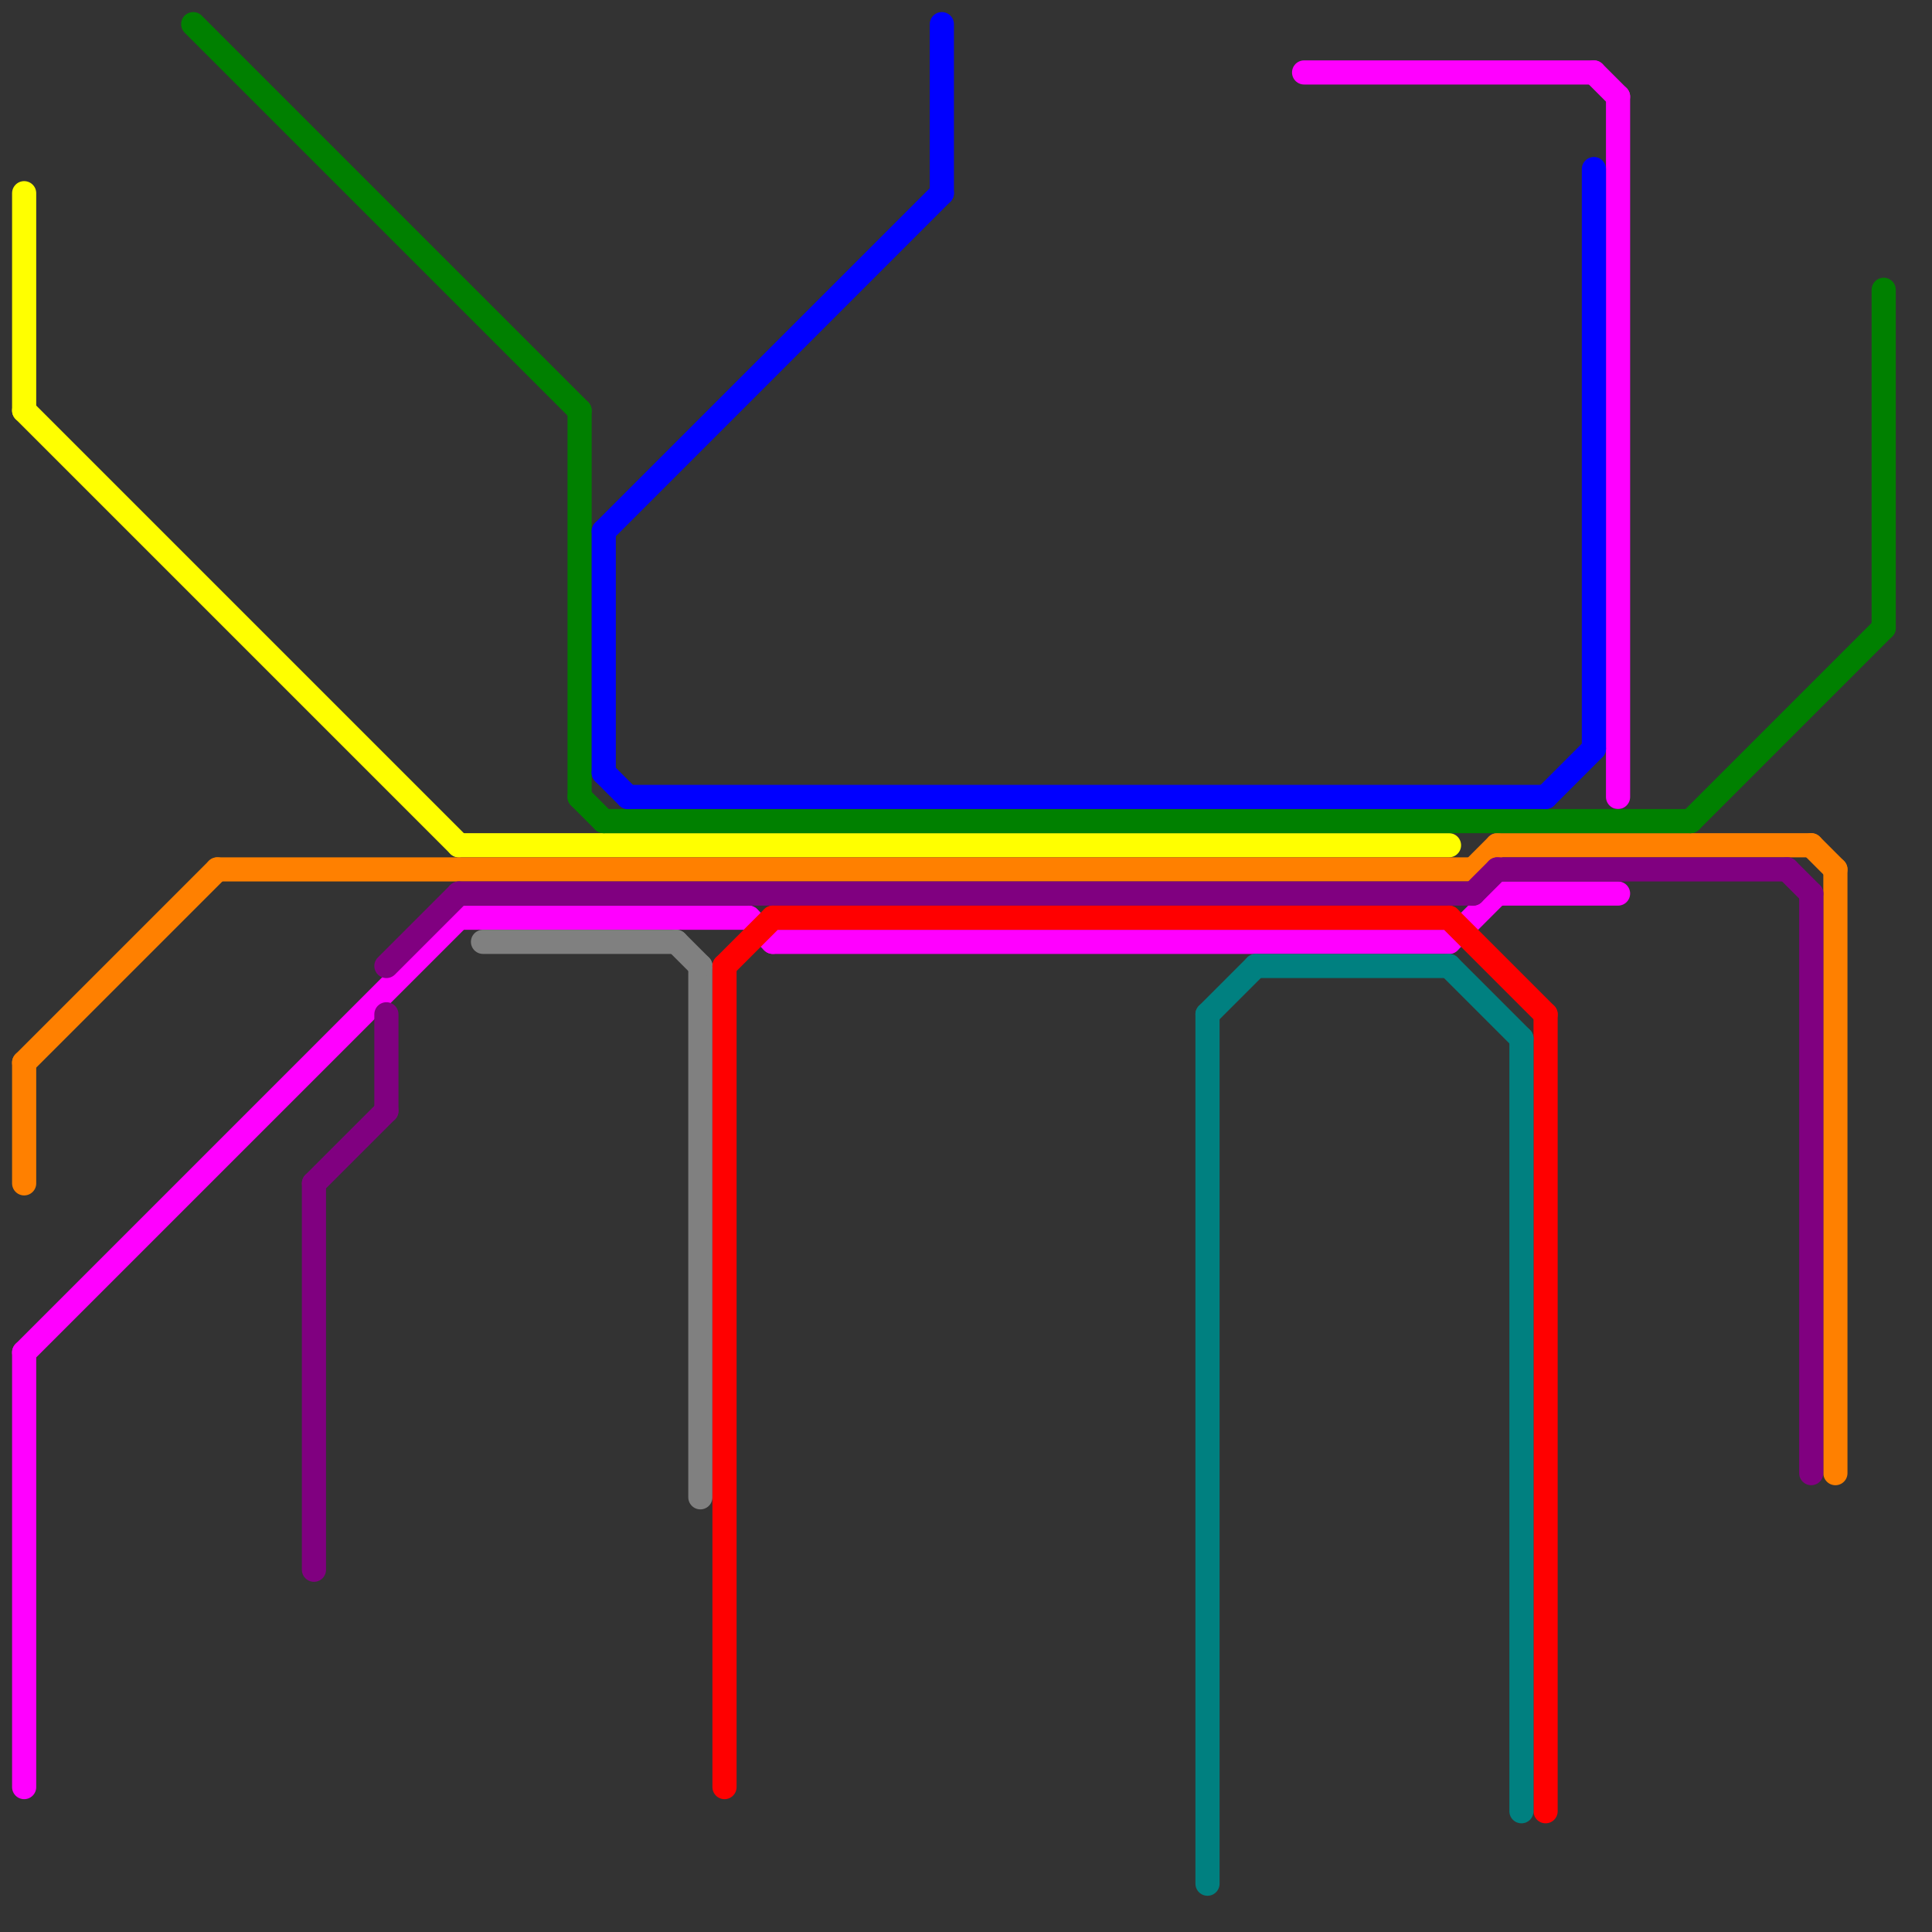 
<svg version="1.1" xmlns="http://www.w3.org/2000/svg" viewBox="0 0 80 80">
<rect x="0" y="0" width="80" height="80" fill="#333333" stroke="none"/>
<style>text { font: 1px Helvetica; font-weight: 600; white-space: pre; dominant-baseline: central; } line { stroke-width: 1; fill: none; stroke-linecap: round; stroke-linejoin: round; } .c0 { stroke: #ffff00 } .c1 { stroke: #ff8000 } .c2 { stroke: #ff00ff } .c3 { stroke: #008000 } .c4 { stroke: #800080 } .c5 { stroke: #808080 } .c6 { stroke: #0000ff } .c7 { stroke: #ff0000 } .c8 { stroke: #008080 }</style><defs><g id="wm-xf"><circle r="1.2" fill="#000"/><circle r="0.9" fill="#fff"/><circle r="0.6" fill="#000"/><circle r="0.3" fill="#fff"/></g><g id="wm"><circle r="0.6" fill="#000"/><circle r="0.3" fill="#fff"/></g></defs><line class="c0" x1="1" y1="8" x2="1" y2="17"/><line class="c0" x1="1" y1="17" x2="19" y2="35"/><line class="c0" x1="19" y1="35" x2="60" y2="35"/><line class="c1" x1="9" y1="36" x2="61" y2="36"/><line class="c1" x1="75" y1="35" x2="76" y2="36"/><line class="c1" x1="1" y1="44" x2="1" y2="49"/><line class="c1" x1="62" y1="35" x2="75" y2="35"/><line class="c1" x1="1" y1="44" x2="9" y2="36"/><line class="c1" x1="61" y1="36" x2="62" y2="35"/><line class="c1" x1="76" y1="36" x2="76" y2="61"/><line class="c2" x1="1" y1="56" x2="19" y2="38"/><line class="c2" x1="19" y1="38" x2="31" y2="38"/><line class="c2" x1="62" y1="37" x2="67" y2="37"/><line class="c2" x1="66" y1="3" x2="67" y2="4"/><line class="c2" x1="1" y1="56" x2="1" y2="74"/><line class="c2" x1="60" y1="39" x2="62" y2="37"/><line class="c2" x1="67" y1="4" x2="67" y2="33"/><line class="c2" x1="31" y1="38" x2="32" y2="39"/><line class="c2" x1="54" y1="3" x2="66" y2="3"/><line class="c2" x1="32" y1="39" x2="60" y2="39"/><line class="c3" x1="25" y1="34" x2="70" y2="34"/><line class="c3" x1="8" y1="1" x2="24" y2="17"/><line class="c3" x1="24" y1="33" x2="25" y2="34"/><line class="c3" x1="78" y1="12" x2="78" y2="26"/><line class="c3" x1="70" y1="34" x2="78" y2="26"/><line class="c3" x1="24" y1="17" x2="24" y2="33"/><line class="c4" x1="75" y1="37" x2="75" y2="61"/><line class="c4" x1="74" y1="36" x2="75" y2="37"/><line class="c4" x1="13" y1="49" x2="16" y2="46"/><line class="c4" x1="13" y1="49" x2="13" y2="65"/><line class="c4" x1="16" y1="42" x2="16" y2="46"/><line class="c4" x1="16" y1="40" x2="19" y2="37"/><line class="c4" x1="62" y1="36" x2="74" y2="36"/><line class="c4" x1="19" y1="37" x2="61" y2="37"/><line class="c4" x1="61" y1="37" x2="62" y2="36"/><line class="c5" x1="29" y1="40" x2="29" y2="62"/><line class="c5" x1="28" y1="39" x2="29" y2="40"/><line class="c5" x1="20" y1="39" x2="28" y2="39"/><line class="c6" x1="64" y1="33" x2="66" y2="31"/><line class="c6" x1="25" y1="22" x2="39" y2="8"/><line class="c6" x1="39" y1="1" x2="39" y2="8"/><line class="c6" x1="25" y1="32" x2="26" y2="33"/><line class="c6" x1="26" y1="33" x2="64" y2="33"/><line class="c6" x1="66" y1="7" x2="66" y2="31"/><line class="c6" x1="25" y1="22" x2="25" y2="32"/><line class="c7" x1="30" y1="40" x2="30" y2="74"/><line class="c7" x1="64" y1="42" x2="64" y2="75"/><line class="c7" x1="60" y1="38" x2="64" y2="42"/><line class="c7" x1="32" y1="38" x2="60" y2="38"/><line class="c7" x1="30" y1="40" x2="32" y2="38"/><line class="c8" x1="63" y1="43" x2="63" y2="75"/><line class="c8" x1="52" y1="40" x2="60" y2="40"/><line class="c8" x1="60" y1="40" x2="63" y2="43"/><line class="c8" x1="50" y1="42" x2="52" y2="40"/><line class="c8" x1="50" y1="42" x2="50" y2="78"/>
</svg>
